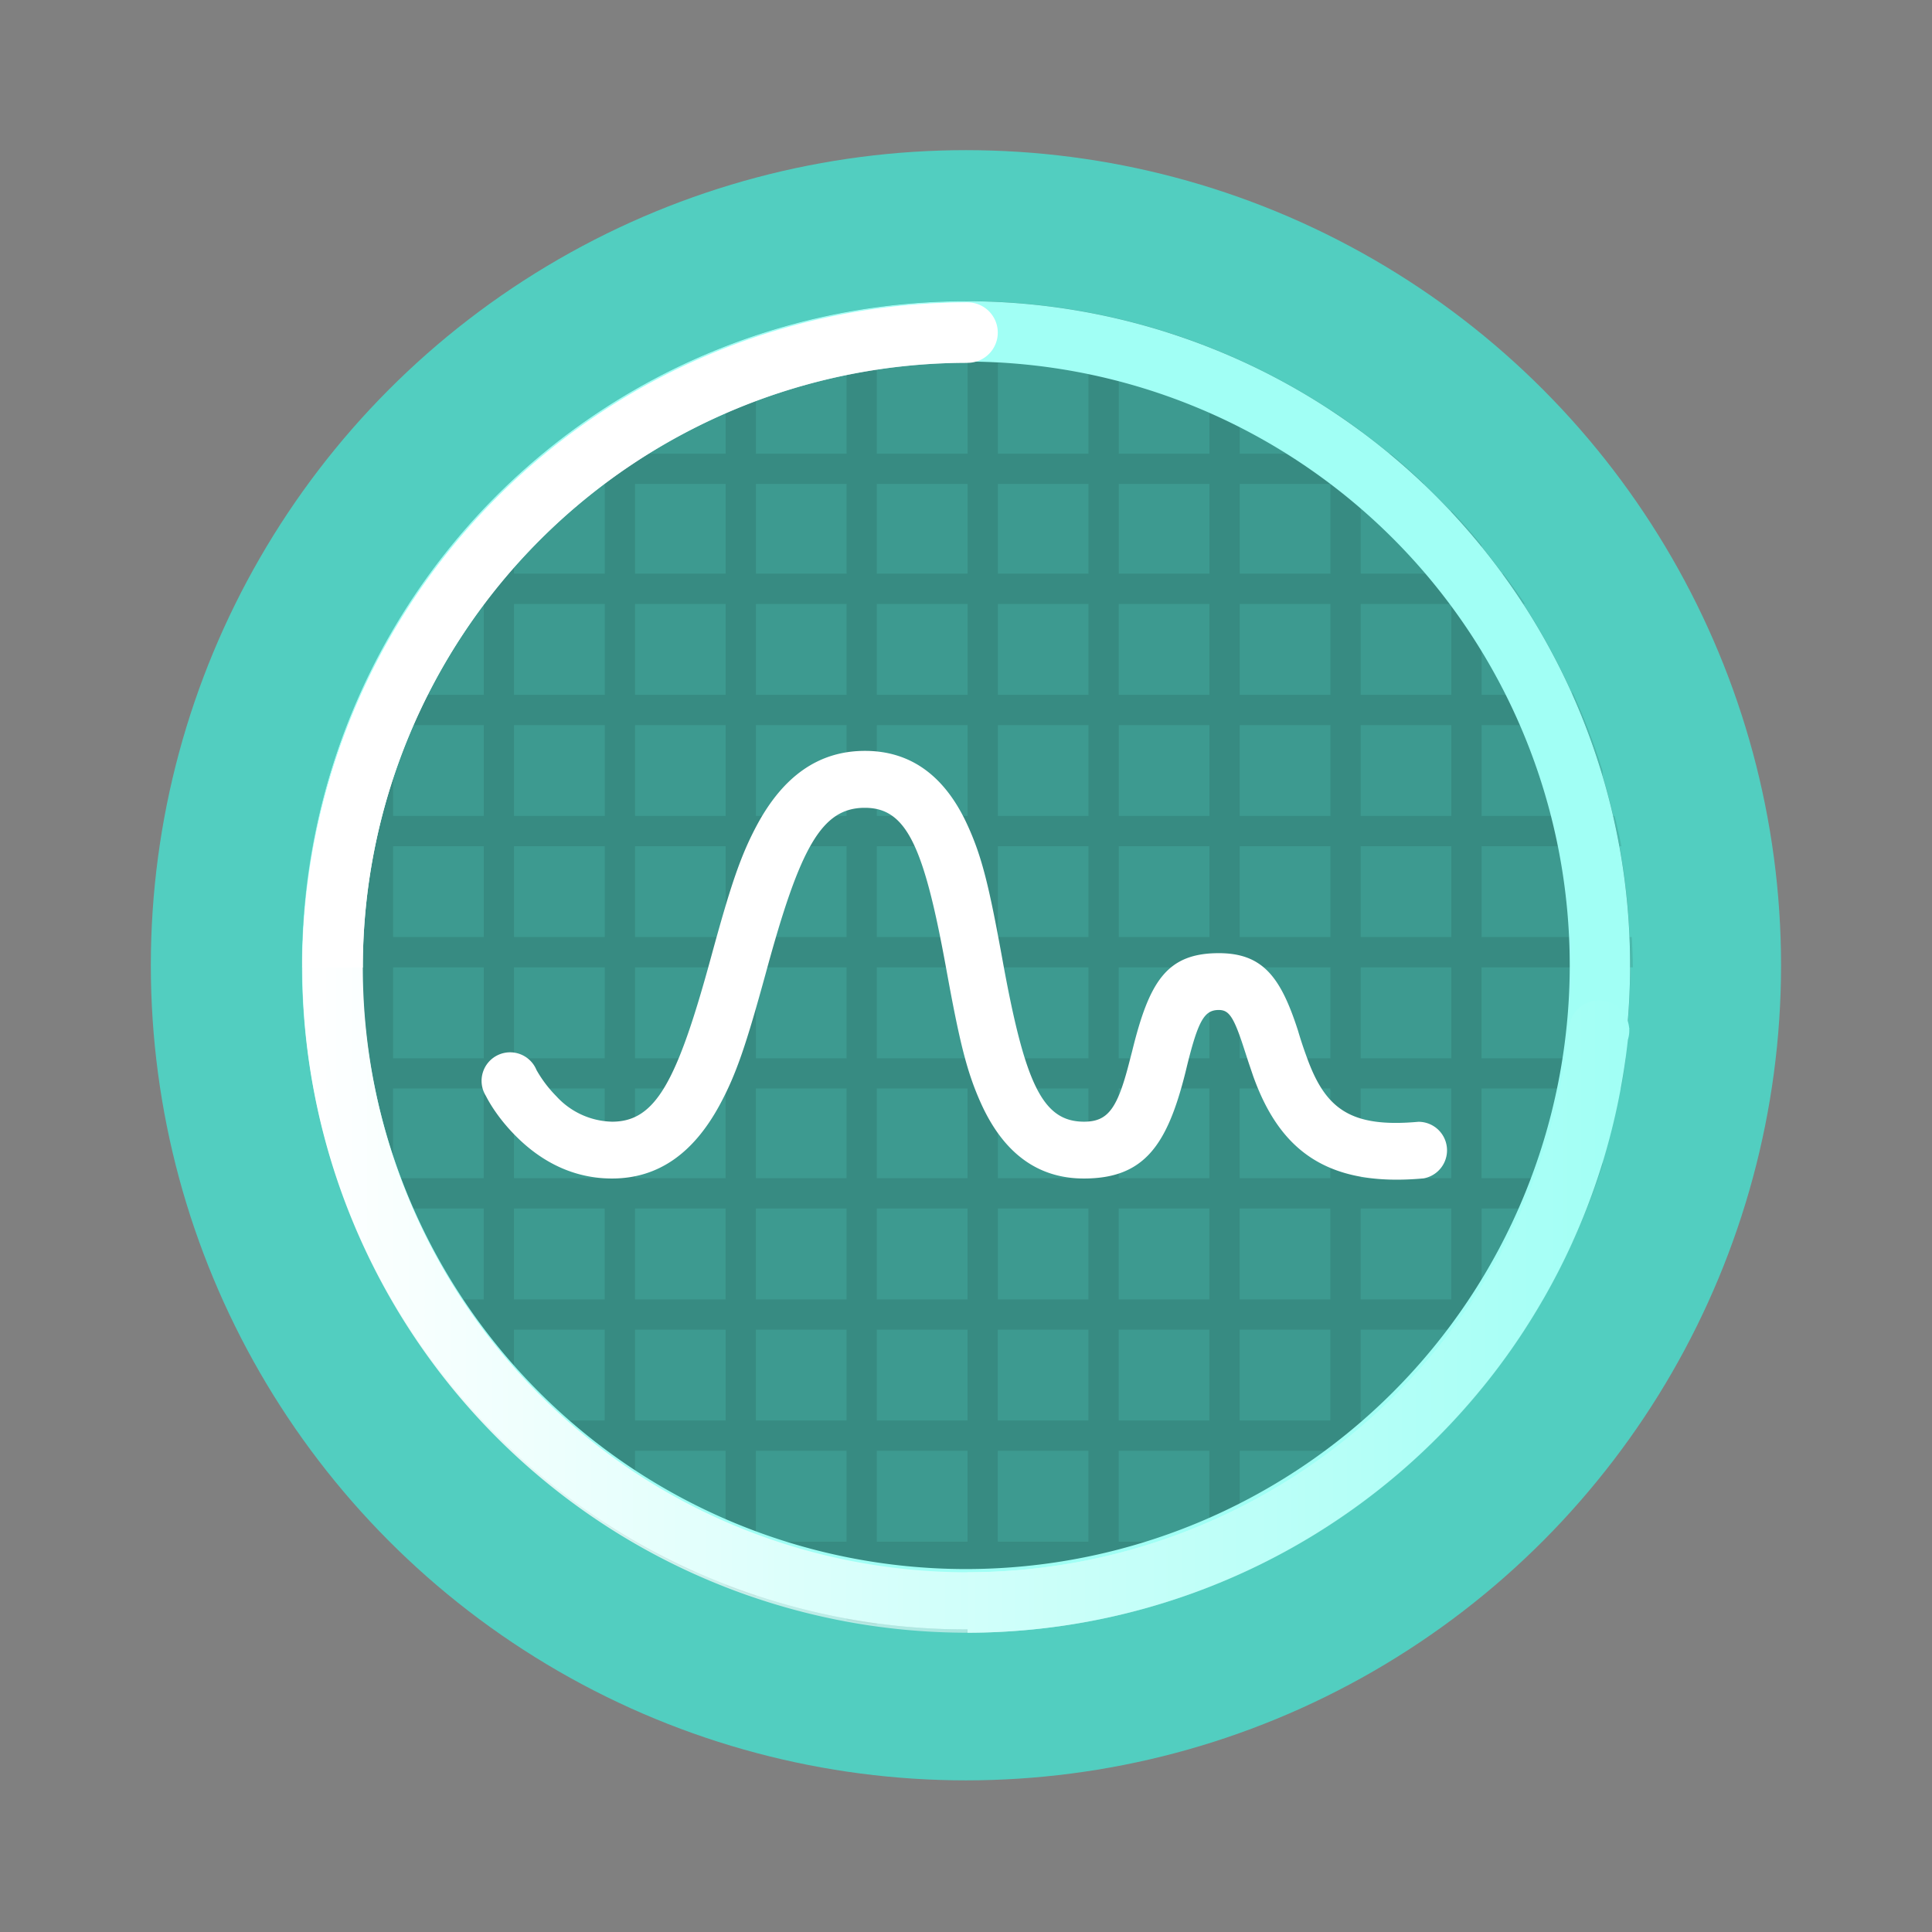 <svg xmlns="http://www.w3.org/2000/svg" width="64" height="64" viewBox="0 0 16.933 16.933"><rect x="0" y="0" width="16.933" height="16.933" fill="#808080" stroke="none"/><defs><linearGradient id="b" x1="32" x2="53.891" y1="43.543" y2="43.543" gradientUnits="userSpaceOnUse"><stop offset="0" stop-color="#d1fffa"/><stop offset="1" stop-color="#a1fff5"/></linearGradient><linearGradient id="a" x1="10" x2="53.891" y1="32" y2="32" gradientUnits="userSpaceOnUse"><stop offset="0" stop-color="#fff"/><stop offset="1" stop-color="#fff" stop-opacity="0"/></linearGradient><linearGradient id="c" x1="32" x2="32" y1="32" y2="6" gradientUnits="userSpaceOnUse"><stop offset="0" stop-color="#fff"/><stop offset="1" stop-color="#fff"/></linearGradient></defs><circle cx="8.466" cy="8.46" r="7.144" fill="#52cec0" fill-rule="evenodd"/><path d="M32.002 9.975v1.023H29v-.793a22.001 22.001 0 0 0-1 .148v.645h-2.553A22.001 22.001 0 0 0 22.842 12H24v3.006h-2.996V12.95a22.001 22.001 0 0 0-1.002.592v1.463h-1.977A22.001 22.001 0 0 0 16 16.916v2.057h-1.715a22.001 22.001 0 0 0-.701 1.002H16v3.006h-2.998v-2.057A22.001 22.001 0 0 0 12 22.865v.116h-.055a22.001 22.001 0 0 0-.416 1.002H12v3.004h-1.401a22.001 22.001 0 0 0-.217 1.002H12v3.003h-1.95a22.001 22.001 0 0 0-.05.983 22.001 22.001 0 0 0 0 .015c.007 0 .013.004.02.004H12V35h-1.766a22.001 22.001 0 0 0 .15 1H12v2.967h-.83a22.001 22.001 0 0 0 .336 1.002H12v1.106a22.001 22.001 0 0 0 1.568 2.902H16v3.004h-.066A22.001 22.001 0 0 0 17 48.03v-.048h3.002v2.41a22.001 22.001 0 0 0 2.91 1.596H24v.459a22.001 22.001 0 0 0 1.002.365v-.824H28v1.605a22.001 22.001 0 0 0 1 .15V51.99h3.002v1.988a22.001 22.001 0 0 0 1.002-.035v-1.953H36v1.61a22.001 22.001 0 0 0 1.002-.226V51.99H40v.48a22.001 22.001 0 0 0 1.002-.447v-.033h.072a22.001 22.001 0 0 0 1.948-1.002h-2.02v-3.004h3v2.426a22.001 22.001 0 0 0 1.002-.717v-1.71h2.07a22.001 22.001 0 0 0 1.928-2.06v-1.945h1.418a22.001 22.001 0 0 0 .614-1.002h-2.032v-3.006H52v1.125a22.001 22.001 0 0 0 1.002-2.568V36h.616a22.001 22.001 0 0 0 .15-1h-.766v-3.006h1a22.001 22.001 0 0 0 .002-.02 22.001 22.001 0 0 0-.035-.982h-.967V27.99h.625a22.001 22.001 0 0 0-.224-1.002h-.4V25.49A22.001 22.001 0 0 0 52 22.87v.11h-2.998v-3.005h1.434a22.001 22.001 0 0 0-.717-1.002h-.717v-.942A22.001 22.001 0 0 0 48 16.891v2.082h-2.996v-2.967h2.094a22.001 22.001 0 0 0-1.11-1h-.984v-.748a22.001 22.001 0 0 0-1.002-.7v1.448h-3V12h.166a22.001 22.001 0 0 0-2.55-1.002h-1.616v-.426A22.001 22.001 0 0 0 36 10.355v.643h-2.996v-.973a22.001 22.001 0 0 0-1.002-.05zm-7 2.025H28v3.006h-2.998V12zM29 12h3.002v3.006H29V12zm4.004 0H36v3.006h-2.996V12zm3.998 0H40v3.006h-2.998V12zM17 16.006h3.002v2.967H17v-2.967zm4.004 0H24v2.967h-2.996v-2.967zm3.998 0H28v2.967h-2.998v-2.967zm3.998 0h3.002v2.967H29v-2.967zm4.004 0H36v2.967h-2.996v-2.967zm3.998 0H40v2.967h-2.998v-2.967zm4 0h3v2.967h-3v-2.967zM17 19.975h3.002v3.006H17v-3.006zm4.004 0H24v3.006h-2.996v-3.006zm3.998 0H28v3.006h-2.998v-3.006zm3.998 0h3.002v3.006H29v-3.006zm4.004 0H36v3.006h-2.996v-3.006zm3.998 0h2.997v3.006h-2.998v-3.006zm4 0h3v3.006h-3v-3.006zm4.001 0H48v3.006h-2.996v-3.006zm-32.002 4.007H16v3.004h-2.998v-3.004zm3.999 0h3.002v3.004H17v-3.004zm4.003 0H24v3.004h-2.996v-3.004zm3.998 0H28v3.004h-2.998v-3.004zm3.998 0h3.002v3.004H29v-3.004zm4.004 0H36v3.004h-2.996v-3.004zm3.998 0H40v3.004h-2.998v-3.004zm4 0h3v3.004h-3v-3.004zm4.002 0H48v3.004h-2.996v-3.004zm3.998 0H52v3.004h-2.998v-3.004zm-36 4.006H16v3.004h-2.998v-3.004zm3.998 0h3.002v3.004H17v-3.004zm4.004 0H24v3.004h-2.996v-3.004zm3.998 0H28v3.004h-2.998v-3.004zm3.998 0h3.002v3.004H29v-3.004zm4.004 0H36v3.004h-2.996v-3.004zm3.998 0H40v3.004h-2.998v-3.004zm4 0h3v3.004h-3v-3.004zm4.002 0H48v3.004h-2.996v-3.004zm3.998 0H52v3.004h-2.998v-3.004zm-36 4.006H16V35h-2.998v-3.006zm3.998 0h3.002V35H17v-3.006zm4.004 0h2.996V35h-2.996v-3.006zm3.998 0h2.998V35h-2.998v-3.006zm3.998 0h3.002V35h-3.002v-3.006zm4.004 0h2.996V35h-2.996v-3.006zm3.998 0h2.998V35H37v-3.006zm4 0h3V35h-3v-3.006zm4.002 0h2.996V35h-2.996v-3.006zm3.998 0h2.998V35H49v-3.006zM13 36h2.998v2.967H13V36zm3.998 0H20v2.967h-3.002V36zm4.004 0h2.996v2.967h-2.996V36zM25 36h2.998v2.967H25V36zm3.998 0H32v2.967h-3.002V36zm4.004 0h2.996v2.967h-2.996V36zM37 36h2.998v2.967H37V36zm4 0h3v2.967h-3V36zm4.002 0h2.996v2.967h-2.996V36zM49 36h2.998v2.967H49V36zM13 39.97h2.998v3.006H13v-3.006zm3.998 0H20v3.006h-3.002v-3.006zm4.004 0h2.996v3.006h-2.996v-3.006zm3.998 0h2.998v3.006H25v-3.006zm3.998 0H32v3.006h-3.002v-3.006zm4.004 0h2.996v3.006h-2.996v-3.006zm3.998 0h2.998v3.006H37v-3.006zm4 0h3v3.006h-3v-3.006zm4.002 0h2.996v3.006h-2.996v-3.006zm-28.004 4.008H20v3.004h-3.002v-3.004zm4.003 0H24v3.004h-2.997v-3.004zm3.998 0h2.998v3.004H25v-3.004zm3.998 0H32v3.004h-3.002v-3.004zm4.004 0h2.996v3.004h-2.996v-3.004zm3.998 0h2.998v3.004H37v-3.004zm4 0h3v3.004h-3v-3.004zm4.002 0h2.996v3.004h-2.996v-3.004zm-24 4.006h2.996v3.004h-2.996v-3.004zm3.998 0h2.998v3.004H25v-3.004zm3.998 0H32v3.004h-3.002v-3.004zm4.004 0h2.996v3.004h-2.996v-3.004zm3.998 0h2.998v3.004H37v-3.004z" opacity=".1" style="paint-order:stroke markers fill" transform="scale(.265)"/><circle cx="8.467" cy="8.46" r="5.821" fill-rule="evenodd" opacity=".25"/><g fill-rule="evenodd"><path fill="#a1fff5" d="M8.467 2.64a5.82 5.82 0 0 0-5.821 5.82 5.82 5.82 0 0 0 5.82 5.821 5.82 5.82 0 0 0 5.821-5.82 5.82 5.82 0 0 0-5.82-5.821zm0 .529a5.292 5.292 0 0 1 5.291 5.291 5.292 5.292 0 0 1-5.291 5.292A5.292 5.292 0 0 1 3.175 8.46a5.292 5.292 0 0 1 5.292-5.291z"/><path fill="#fff" d="M4.256 9.6c.048.096.136.228.268.36.228.228.509.369.84.369.413 0 .717-.23.94-.638.151-.277.237-.54.41-1.17.298-1.096.487-1.441.866-1.441.366 0 .518.335.715 1.42.115.631.178.895.305 1.175.19.417.482.654.9.654.53 0 .73-.294.889-.927l.016-.066c.098-.395.152-.484.277-.484.088 0 .13.056.22.334l.038.117.043.127c.234.655.65.975 1.494.898a.25.25 0 0 0-.045-.496c-.598.054-.817-.114-.98-.57a3.564 3.564 0 0 1-.076-.23c-.151-.468-.308-.678-.694-.678-.457 0-.61.25-.76.862l-.017.065c-.108.431-.189.55-.404.55-.366 0-.518-.335-.715-1.42-.115-.632-.177-.896-.305-1.176-.189-.416-.482-.654-.9-.654-.413 0-.717.23-.94.638-.15.277-.237.54-.409 1.17-.299 1.096-.487 1.442-.867 1.442a.681.681 0 0 1-.489-.223 1.088 1.088 0 0 1-.174-.23.25.25 0 1 0-.446.223z"/><path fill="url(#a)" d="M32 10a22 22 0 0 0-22 22 22 22 0 0 0 22 22 22 22 0 0 0 21.89-20H51.9A20 20 0 0 1 32 52a20 20 0 0 1-20-20 20 20 0 0 1 20-20z" transform="scale(.265)"/><path fill="url(#b)" d="M52.887 33.086a1 1 0 0 0-1 1 1 1 0 0 0 0 .004A20 20 0 0 1 32 52v2a22 22 0 0 0 21.84-19.613 1 1 0 0 0 .047-.301 1 1 0 0 0-.002-.047A22 22 0 0 0 53.89 34h-.008a1 1 0 0 0-.996-.914z" transform="scale(.265)"/><path fill="url(#c)" d="M32 10a1 1 0 0 0-.094.004A22 22 0 0 0 10 32h2a20 20 0 0 1 20-20 1 1 0 0 0 1-1 1 1 0 0 0-1-1z" transform="scale(.265)"/></g></svg>